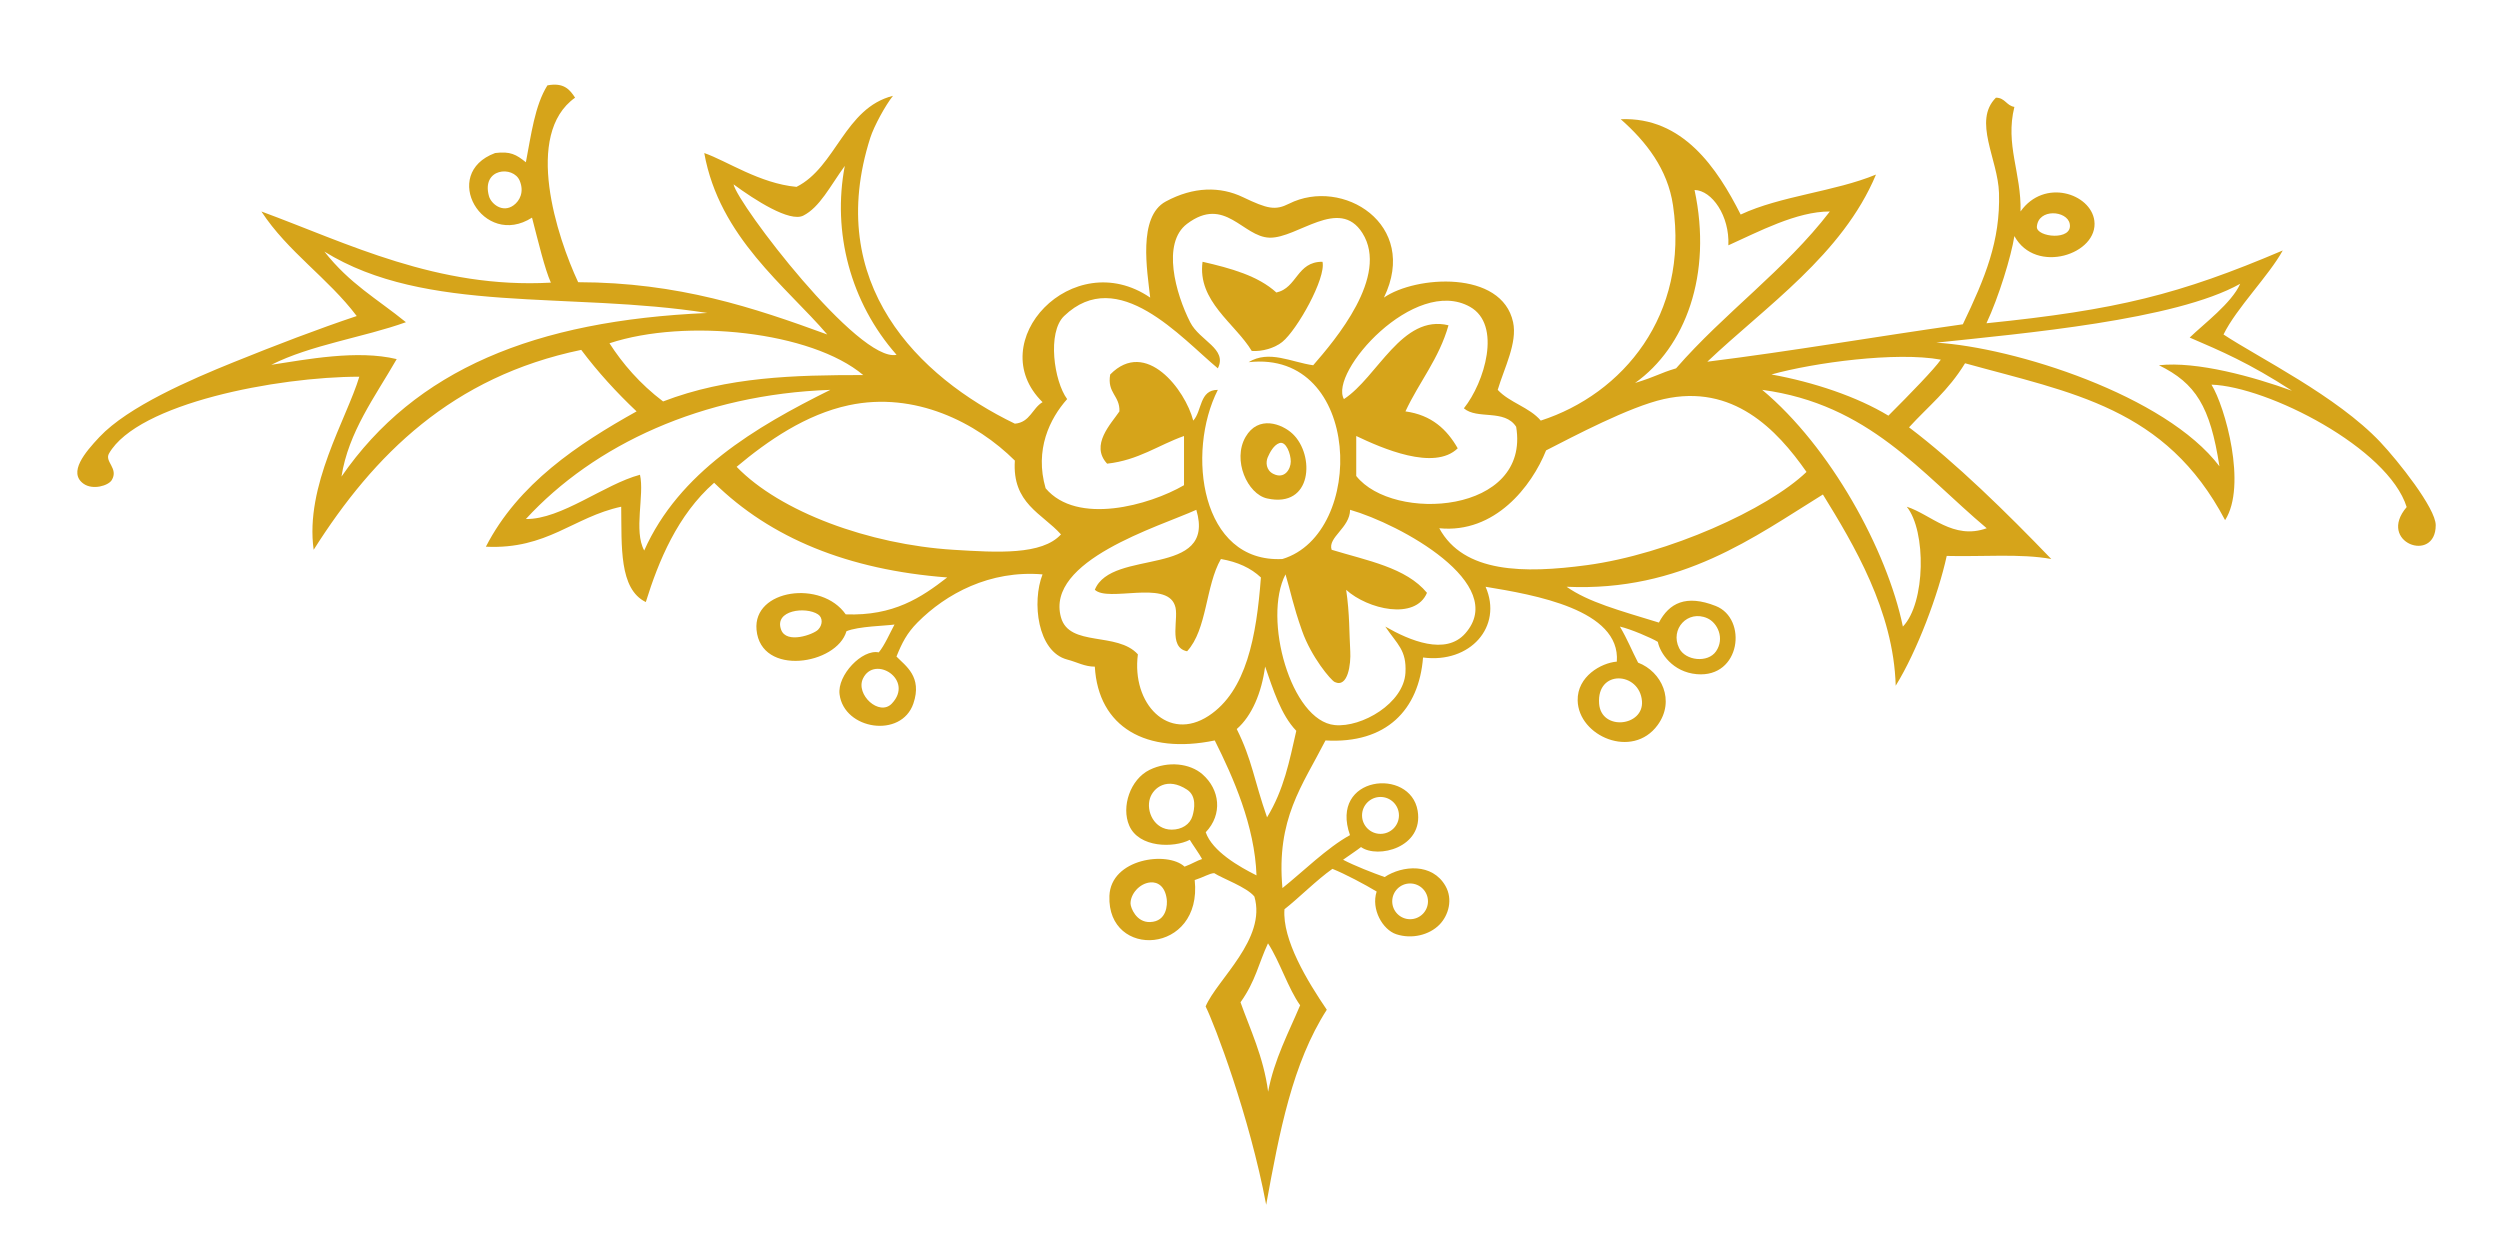 <svg viewBox="0 0 213.653 106.306" version="1.1" id="fleuron"
  inkscape:version="1.3.2 (091e20e, 2023-11-25, custom)" sodipodi:docname="Antologia_poetów_obcych_p0012.svg"
  xmlns:inkscape="http://www.inkscape.org/namespaces/inkscape"
  xmlns:sodipodi="http://sodipodi.sourceforge.net/DTD/sodipodi-0.dtd" xmlns="http://www.w3.org/2000/svg"
  xmlns:svg="http://www.w3.org/2000/svg">
  <sodipodi:namedview id="namedview1" pagecolor="#d6a41a" bordercolor="#d6a41a" borderopacity="1.0"
    inkscape:showpageshadow="2" inkscape:pageopacity="0.0" inkscape:pagecheckerboard="0" inkscape:deskcolor="#d6a41a"
    inkscape:document-units="mm" inkscape:zoom="0.72426347" inkscape:cx="395.57428" inkscape:cy="561.25984"
    inkscape:window-width="1920" inkscape:window-height="1009" inkscape:window-x="-8" inkscape:window-y="-8"
    inkscape:window-maximized="1" inkscape:current-layer="layer1" />
  <defs id="defs1">
    <clipPath clipPathUnits="userSpaceOnUse" id="clipPath2">
      <path d="M 0,299.597 H 595.28 V 0 H 0 Z" transform="translate(-288.421,-244.667)" id="path2" />
    </clipPath>
    <clipPath clipPathUnits="userSpaceOnUse" id="clipPath4">
      <path d="M 0,299.597 H 595.28 V 0 H 0 Z" transform="translate(-305.546,-193.292)" id="path4" />
    </clipPath>
    <clipPath clipPathUnits="userSpaceOnUse" id="clipPath6">
      <path d="M 0,299.597 H 595.28 V 0 H 0 Z" transform="translate(-520.106,-219.6)" id="path6" />
    </clipPath>
  </defs>
  <g inkscape:label="Capa 1" inkscape:groupmode="layer" id="layer1" transform="translate(3.653)">
    <g id="g1" transform="translate(-26.303,-22.649)">
      <path id="path1"
        d="M 0,0 C 6.865,-1.573 13.466,-3.411 17.87,-7.445 22.948,-6.319 22.788,0.046 29.038,0 29.923,-3.972 22.932,-16.42 19.359,-19.358 17.448,-20.93 14.431,-21.763 11.913,-21.592 7.877,-14.915 -1.3,-9.545 0,0"
        style="fill:#d6a41a;fill-opacity:1;fill-rule:evenodd;stroke:none"
        transform="matrix(0.353,0,0,-0.353,125.422,45.02)" clip-path="url(#clipPath2)" />
      <path id="path3"
        d="M 0,0 C 2.748,-1.388 4.229,1.143 4.244,2.965 4.259,4.788 3.117,7.997 1.489,7.445 0.136,6.987 -0.804,5.226 -1.327,4.017 -1.85,2.807 -1.753,0.885 0,0 M -6.7,8.935 C -3.621,14.26 2.117,12.129 4.71,9.669 10.086,4.57 9.531,-8.403 -1.489,-5.957 -6.252,-4.899 -9.943,3.327 -6.7,8.935"
        style="fill:#d6a41a;fill-opacity:1;fill-rule:evenodd;stroke:none"
        transform="matrix(0.353,0,0,-0.353,131.463,63.144)" clip-path="url(#clipPath4)" />
      <path id="path5"
        d="M 0,0 C 8.877,-4.357 12.414,-9.942 14.647,-24.463 1.616,-7.243 -35.104,4.342 -53.906,5.468 -32.852,7.719 3.933,10.907 19.674,19.719 17.631,15.062 10.848,10 7.446,6.701 15.072,3.406 21.704,0.635 32.22,-6.179 22.838,-2.775 9.206,1.011 0,0 m -65.495,-12.208 c -7.572,4.589 -18.026,8.107 -28.319,9.974 10.286,2.868 30.224,5.563 41.008,3.586 -1.542,-2.243 -7.322,-8.192 -12.689,-13.56 m 23.801,-27.254 c -8.13,-2.91 -13.521,3.351 -19.36,5.212 4.757,-5.861 4.576,-23.3 -0.935,-29.018 -3.848,18.575 -17.556,43.536 -34.059,57.311 25.819,-3.467 38.436,-20.136 54.354,-33.505 m -96.794,-8.935 c -15.226,-2.047 -29.819,-1.953 -35.74,8.935 13.465,-1.33 22.383,10.158 25.857,18.846 6.579,3.351 20.126,10.551 28.497,12.425 16.709,3.742 27.311,-7.27 34.552,-17.638 -9.432,-9.06 -33.551,-19.931 -53.166,-22.568 m -29.454,-16.534 c -4.744,-5.369 -13.394,-1.764 -19.358,1.663 2.889,-4.309 5.193,-5.659 4.882,-11.19 -0.414,-7.378 -10.576,-13.301 -17.125,-12.657 -10.612,1.046 -17.476,25.802 -11.913,36.484 1.28,-4.239 1.768,-7.324 4.011,-13.671 2.243,-6.348 6.963,-11.948 7.902,-12.388 3.23,-1.51 3.943,4.434 3.764,7.424 -0.265,4.393 -0.124,8.991 -0.992,14.892 5.211,-4.716 16.735,-7.431 19.565,-0.724 -5.041,6.127 -14.53,7.806 -23.081,10.424 -1.01,3.005 4.435,5.304 4.467,9.679 12.129,-3.48 38.515,-17.889 27.878,-29.936 m -47.982,-44.521 c -3.188,9.095 -3.582,13.837 -7.338,21.378 3.654,3.17 6.024,8.784 6.869,15.136 1.966,-5.585 3.796,-11.656 7.55,-15.566 -1.676,-7.354 -2.979,-14.217 -7.081,-20.948 m 8.013,-45.495 c -2.772,-6.582 -6.277,-13.099 -7.751,-20.927 -1.105,8.45 -4.463,15.345 -6.686,21.651 3.68,5.167 4.357,9.372 6.654,14.273 2.843,-4.355 4.911,-11 7.783,-14.997 m -22.159,70.066 c -9.772,-6.406 -18.691,2.926 -17.125,14.891 -5.006,5.543 -16.584,1.702 -18.614,8.935 -3.872,13.797 23.718,21.958 32.761,26.06 4.921,-16.619 -20.513,-9.245 -24.571,-19.359 3.208,-3.062 17.17,2.34 19.359,-3.722 1.209,-2.899 -1.82,-10.219 2.978,-11.169 4.885,5.29 4.45,15.902 8.19,22.337 4.026,-0.69 7.256,-2.175 9.68,-4.467 -1.074,-14.314 -3.518,-27.514 -12.658,-33.506 m -61.799,40.207 c -20.391,1.267 -41.921,9.165 -52.47,20.087 7.573,6.358 16.795,12.694 27.155,14.907 16.044,3.428 30.964,-4.218 40.206,-13.402 -0.703,-10.382 6.59,-12.769 11.169,-17.869 -4.613,-5.043 -15.395,-4.385 -26.06,-3.723 m -74.841,-0.174 c -2.606,4.747 0.091,13.43 -1.024,18.337 -8.652,-2.309 -19.035,-10.822 -27.629,-10.718 16.518,17.984 42.745,30.216 73.712,31.272 -18.257,-9.044 -36.655,-19.995 -45.059,-38.891 m -8.409,50.171 c 18.551,6.129 48.921,2.842 61.434,-7.695 -16.63,0 -32.831,-0.389 -48.457,-6.39 -5.654,4.281 -9.857,9.232 -12.977,14.085 m -64.885,-32.276 c 1.678,10.78 8.113,19.301 13.369,28.442 -9.579,2.315 -21.912,-0.103 -30.365,-1.379 9.587,4.841 22.375,6.639 32.599,10.313 -7.131,5.776 -13.571,9.26 -19.737,17.094 24.588,-15.244 59.059,-9.575 92.704,-14.86 -41.855,-1.826 -70.732,-13.768 -88.57,-39.61 m 94.92,70.75 c 5.146,-3.788 13.6,-9.232 16.879,-7.571 4.001,2.027 6.454,7.074 10.053,12.039 -3.056,-15.963 1.303,-33.014 12.534,-45.735 -9.156,-1.997 -38.453,36.459 -39.466,41.267 m 80.764,-51.988 c -3.189,4.327 -4.864,16.14 -0.744,20.104 13.037,12.544 28.384,-5.334 37.228,-12.658 2.379,4.759 -4.385,6.617 -6.702,11.168 -3.506,6.892 -6.957,19.16 -0.744,23.827 9.158,6.879 13.458,-3.171 19.956,-3.36 6.739,-0.196 16.863,10.01 22.484,1.126 6.596,-10.425 -6.638,-25.944 -11.913,-32.016 -5.297,0.743 -10.697,3.786 -15.636,0.744 27.486,3.068 28.523,-41.49 8.191,-47.652 -19.793,-1.004 -23.342,25.799 -15.636,40.951 -4.51,0.042 -3.796,-5.139 -5.957,-7.445 -1.927,7.456 -11.452,19.984 -20.103,11.168 -0.8,-4.523 2.373,-5.074 2.233,-8.935 -2.001,-2.977 -7.16,-8.148 -2.978,-12.657 7.597,0.842 12.379,4.498 18.615,6.701 v -11.913 c -8.375,-4.867 -25.876,-9.771 -33.506,-0.745 -2.712,9.331 1.016,16.879 5.212,21.592 m 97.538,22.337 c 7.754,-4.373 3.513,-18.325 -1.489,-24.57 3.228,-2.794 9.844,-0.107 12.658,-4.468 3.492,-21.078 -29.774,-23.235 -38.718,-11.913 v 9.68 c 6.191,-2.953 18.869,-8.531 24.571,-2.979 -2.619,4.579 -6.33,8.065 -12.658,8.935 3.308,7.117 8.126,12.722 10.424,20.848 -11.273,2.744 -17.165,-12.55 -25.316,-17.87 -3.7,6.459 17.118,29.901 30.528,22.337 m 54.353,28.294 c 4.234,-0.109 8.512,-6.288 8.191,-13.402 7.222,3.243 16.536,8.225 24.57,8.19 -10.884,-14.184 -25.576,-24.559 -37.228,-37.973 -4.163,-1.244 -4.578,-1.899 -9.935,-3.544 12.161,8.637 18.79,26.227 14.402,46.729 m -12.725,-123.753 c 0.483,-6.138 -9.877,-7.285 -10.377,-0.614 -0.628,8.373 9.815,7.733 10.377,0.614 m 15.819,20.07 c 2.487,-1.11 4.254,-4.872 2.118,-8.002 -1.983,-2.906 -7.428,-2.294 -8.934,0.745 -2.297,4.628 2.098,9.365 6.816,7.257 m -79.123,-43.271 c 2.468,0 4.468,-2 4.468,-4.468 0,-2.468 -2,-4.468 -4.468,-4.468 -2.467,0 -4.468,2 -4.468,4.468 0,2.468 2.001,4.468 4.468,4.468 m 7.168,-20.944 c 2.39,0 4.328,-1.938 4.328,-4.328 0,-2.39 -1.938,-4.328 -4.328,-4.328 -2.391,0 -4.329,1.938 -4.329,4.328 0,2.39 1.938,4.328 4.329,4.328 m -62.954,-9.343 c -3.363,-0.113 -4.711,3.503 -4.729,4.464 -0.042,2.296 2.152,4.911 4.815,5.136 1.797,0.152 3.551,-0.972 3.948,-4.039 0.163,-1.255 0.088,-5.424 -4.034,-5.561 m 10.269,25.679 c -0.616,-2.074 -2.611,-3.301 -5.03,-3.307 -4.225,-0.01 -6.277,4.445 -5.255,7.603 0.827,2.552 4.175,5.232 8.978,2.076 2.331,-1.532 1.815,-4.661 1.307,-6.372 m -72.785,27.219 c -3.023,-3.184 -8.843,2.173 -6.987,6.058 2.774,5.806 12.48,-0.27 6.987,-6.058 m -17.87,17.87 c -1.145,-1.15 -7.64,-3.505 -8.934,0 -1.76,4.764 5.975,5.678 8.934,3.723 1.182,-0.781 1.168,-2.55 0,-3.723 m -73.712,102.75 c -2.668,-1.927 -5.441,0.373 -5.956,2.234 -1.878,6.782 5.894,7.449 7.445,3.722 1.133,-2.719 0.004,-4.879 -1.489,-5.956 m 376.75,-4.467 c 0.819,-4.209 -8.141,-3.269 -7.955,-0.713 0.326,4.484 7.324,3.959 7.955,0.713 M 53.609,-18.614 C 43.036,-7.431 24.153,1.808 15.637,7.445 18.726,13.787 26.634,21.696 29.975,27.787 4.905,17.113 -10.112,13.39 -41.76,10.163 c 2.979,6.33 5.989,16.185 6.766,21.108 5.148,-9.441 20.429,-4.367 19.358,3.724 -0.869,6.576 -12.135,10.329 -17.869,2.233 0.233,9.328 -3.769,16.14 -1.489,25.315 -1.936,0.298 -2.246,2.222 -4.468,2.234 -5.65,-5.64 0.502,-14.872 0.745,-23.082 0.344,-11.575 -3.328,-20.466 -8.753,-31.78 -21.513,-3.039 -41.051,-6.461 -61.868,-9.06 14.136,13.413 32.707,25.89 40.839,45.308 -10.008,-4.139 -23.133,-5.161 -32.761,-9.68 -5.675,11.221 -14.001,23.7 -29.038,23.082 6.14,-5.409 11.367,-12.088 12.657,-20.848 3.912,-26.562 -12.151,-45.699 -32.016,-52.119 -2.728,3.229 -7.565,4.348 -10.424,7.445 1.591,5.329 4.796,11.39 3.723,16.38 -2.728,12.688 -23.587,11.277 -31.272,5.957 8.621,17.777 -10.06,29.225 -22.969,22.732 -3.323,-1.671 -5.182,-1.287 -11.172,1.585 -5.459,2.617 -11.943,2.594 -18.688,-1.058 -6.806,-3.685 -4.465,-16.857 -3.758,-23.259 -18.737,12.783 -40.861,-10.76 -26.059,-25.315 -2.498,-1.474 -3.037,-4.905 -6.702,-5.212 -23.446,11.328 -46.263,33.991 -34.994,69.245 0.877,2.743 3.624,7.812 5.486,10.129 -11.728,-2.937 -13.766,-17.238 -23.356,-22.042 -8.914,0.814 -16.936,6.327 -22.337,8.19 3.659,-20.417 19.833,-32.286 29.783,-43.93 -17.812,6.51 -36.026,12.619 -60.31,12.658 -5.128,10.981 -13.25,35.793 -0.744,44.674 -1.273,1.954 -2.718,3.735 -6.701,2.978 -3.057,-4.885 -3.928,-11.957 -5.212,-18.614 -2.35,1.89 -3.762,2.692 -7.446,2.234 -13.445,-4.979 -2.906,-23.226 8.934,-15.636 1.567,-6.029 3.073,-12.387 4.562,-15.739 -27.506,-1.521 -49.161,9.52 -70.083,17.228 6.372,-9.761 16.144,-16.121 23.082,-25.315 -9.24,-3.082 -19.571,-7.043 -29.783,-11.169 -10.445,-4.22 -25.591,-10.763 -32.511,-18.125 -3.515,-3.74 -7.628,-8.599 -3.847,-11.302 2.247,-1.608 6.012,-0.468 6.826,0.869 1.737,2.854 -1.806,4.449 -0.656,6.452 6.972,12.144 40.77,18.587 60.601,18.587 -3.104,-10.264 -13.212,-26.432 -11.054,-41.899 14.623,23.101 33.552,41.897 64.777,48.396 4.045,-5.386 8.551,-10.31 13.402,-14.891 -14.181,-7.914 -28.652,-17.51 -36.484,-32.761 14.859,-0.712 21.122,7.173 32.761,9.68 0.138,-9.542 -0.55,-19.909 5.957,-23.082 3.075,9.909 7.677,21.095 16.54,28.881 13.637,-13.388 32.444,-21.096 56.427,-22.924 -6.294,-4.875 -12.978,-9.359 -24.571,-8.935 -5.833,8.372 -22.472,6.122 -21.592,-3.723 1.023,-11.437 19.445,-8.461 21.772,-0.363 2.847,1.218 9.755,1.317 11.635,1.624 -1.012,-1.856 -2.447,-5.152 -3.816,-6.743 -4.003,0.838 -10.084,-5.513 -9.487,-10.153 1.104,-8.612 14.97,-10.713 17.869,-2.235 2.229,6.524 -1.935,9.142 -4.09,11.381 1.307,3.249 2.498,5.639 5.109,8.268 6.887,6.93 17.486,12.691 30.253,11.623 -2.599,-6.609 -1.28,-18.727 5.988,-20.622 2.402,-0.625 4.187,-1.715 6.669,-1.715 0.83,-14.661 12.45,-21.309 29.038,-17.868 4.47,-8.934 9.685,-20.66 10.106,-32.666 -4.141,2.063 -10.713,5.816 -12.293,10.441 4.147,4.351 3.424,10.349 -0.791,14.033 -3.056,2.671 -8.339,3.253 -12.795,1.076 -4.677,-2.285 -6.908,-8.935 -4.933,-13.497 2.343,-5.409 10.797,-5.445 14.661,-3.444 0.403,-0.74 2.373,-3.49 2.978,-4.654 -1.249,-0.38 -2.386,-1.154 -4.246,-1.841 -4.13,3.835 -17.842,1.978 -18.192,-7.081 -0.597,-15.442 22.591,-14.241 20.65,3.836 2.119,0.676 3.609,1.64 4.721,1.672 1.966,-1.28 7.886,-3.381 9.727,-5.662 3.019,-10.261 -9.084,-20.131 -11.806,-26.611 2.135,-4.24 10.637,-26.577 14.66,-48.014 3.247,17.806 6.365,34.274 14.675,47.217 -4.697,6.912 -10.805,16.949 -10.247,24.334 3.143,2.423 7.982,7.263 11.613,9.777 3.043,-1.218 7.944,-3.818 10.704,-5.493 -1.396,-4.282 1.458,-9.246 4.738,-10.332 3.775,-1.251 8.031,-0.19 10.481,2.328 2.205,2.265 3.286,6.125 1.443,9.354 -3.182,5.577 -10.363,5.011 -14.738,2.156 -2.886,1.025 -7.341,2.76 -10.053,4.19 0.946,0.677 3.631,2.481 4.344,3.071 4.034,-2.886 15.194,-0.127 13.715,8.781 -1.758,10.585 -21.471,8.501 -16.383,-5.895 -5.468,-2.97 -11.652,-9.084 -16.358,-12.816 -1.513,16.812 4.778,24.703 10.424,35.74 14.75,-0.852 22.628,7.421 23.621,20.081 11.418,-1.49 19.361,7.487 15.14,17.126 11.759,-1.942 32.735,-5.513 31.773,-18.121 -3.785,-0.309 -9.602,-3.579 -9.48,-9.408 0.18,-8.662 13.264,-14.302 19.359,-5.957 4.31,5.904 0.979,12.946 -4.729,15.117 -1.506,2.887 -2.606,5.71 -4.405,8.73 2.517,-0.559 7.692,-2.773 9.184,-3.703 0.53,-2.684 3.563,-7.308 9.432,-7.82 10.673,-0.93 12.338,13.446 4.592,16.508 -7.226,2.856 -11.294,0.682 -13.766,-4.015 -9.63,2.958 -17.057,4.95 -22.349,8.669 27.813,-1.258 45.631,12.207 62.054,22.34 7.4,-12.005 17.127,-28.173 17.623,-46.294 5.2,8.398 10.334,22.145 12.352,31.419 8.462,-0.225 17.984,0.611 25.315,-0.744 -10.705,11.135 -23.212,23.407 -34.44,31.877 4.741,5.186 9.466,8.809 13.562,15.511 25.832,-7.177 48.591,-10.665 62.957,-37.98 5.355,8.354 0,27.522 -3.303,32.807 13.67,-0.474 42.809,-15.347 47.263,-29.637 -7.303,-8.569 7.033,-13.776 7.033,-4.388 0,4.123 -9.197,15.654 -13.403,20.104"
        style="fill:#d6a41a;fill-opacity:1;fill-rule:evenodd;stroke:none"
        transform="matrix(0.353,0,0,-0.353,207.155,53.863)" clip-path="url(#clipPath6)" />
    </g>
  </g>
</svg>